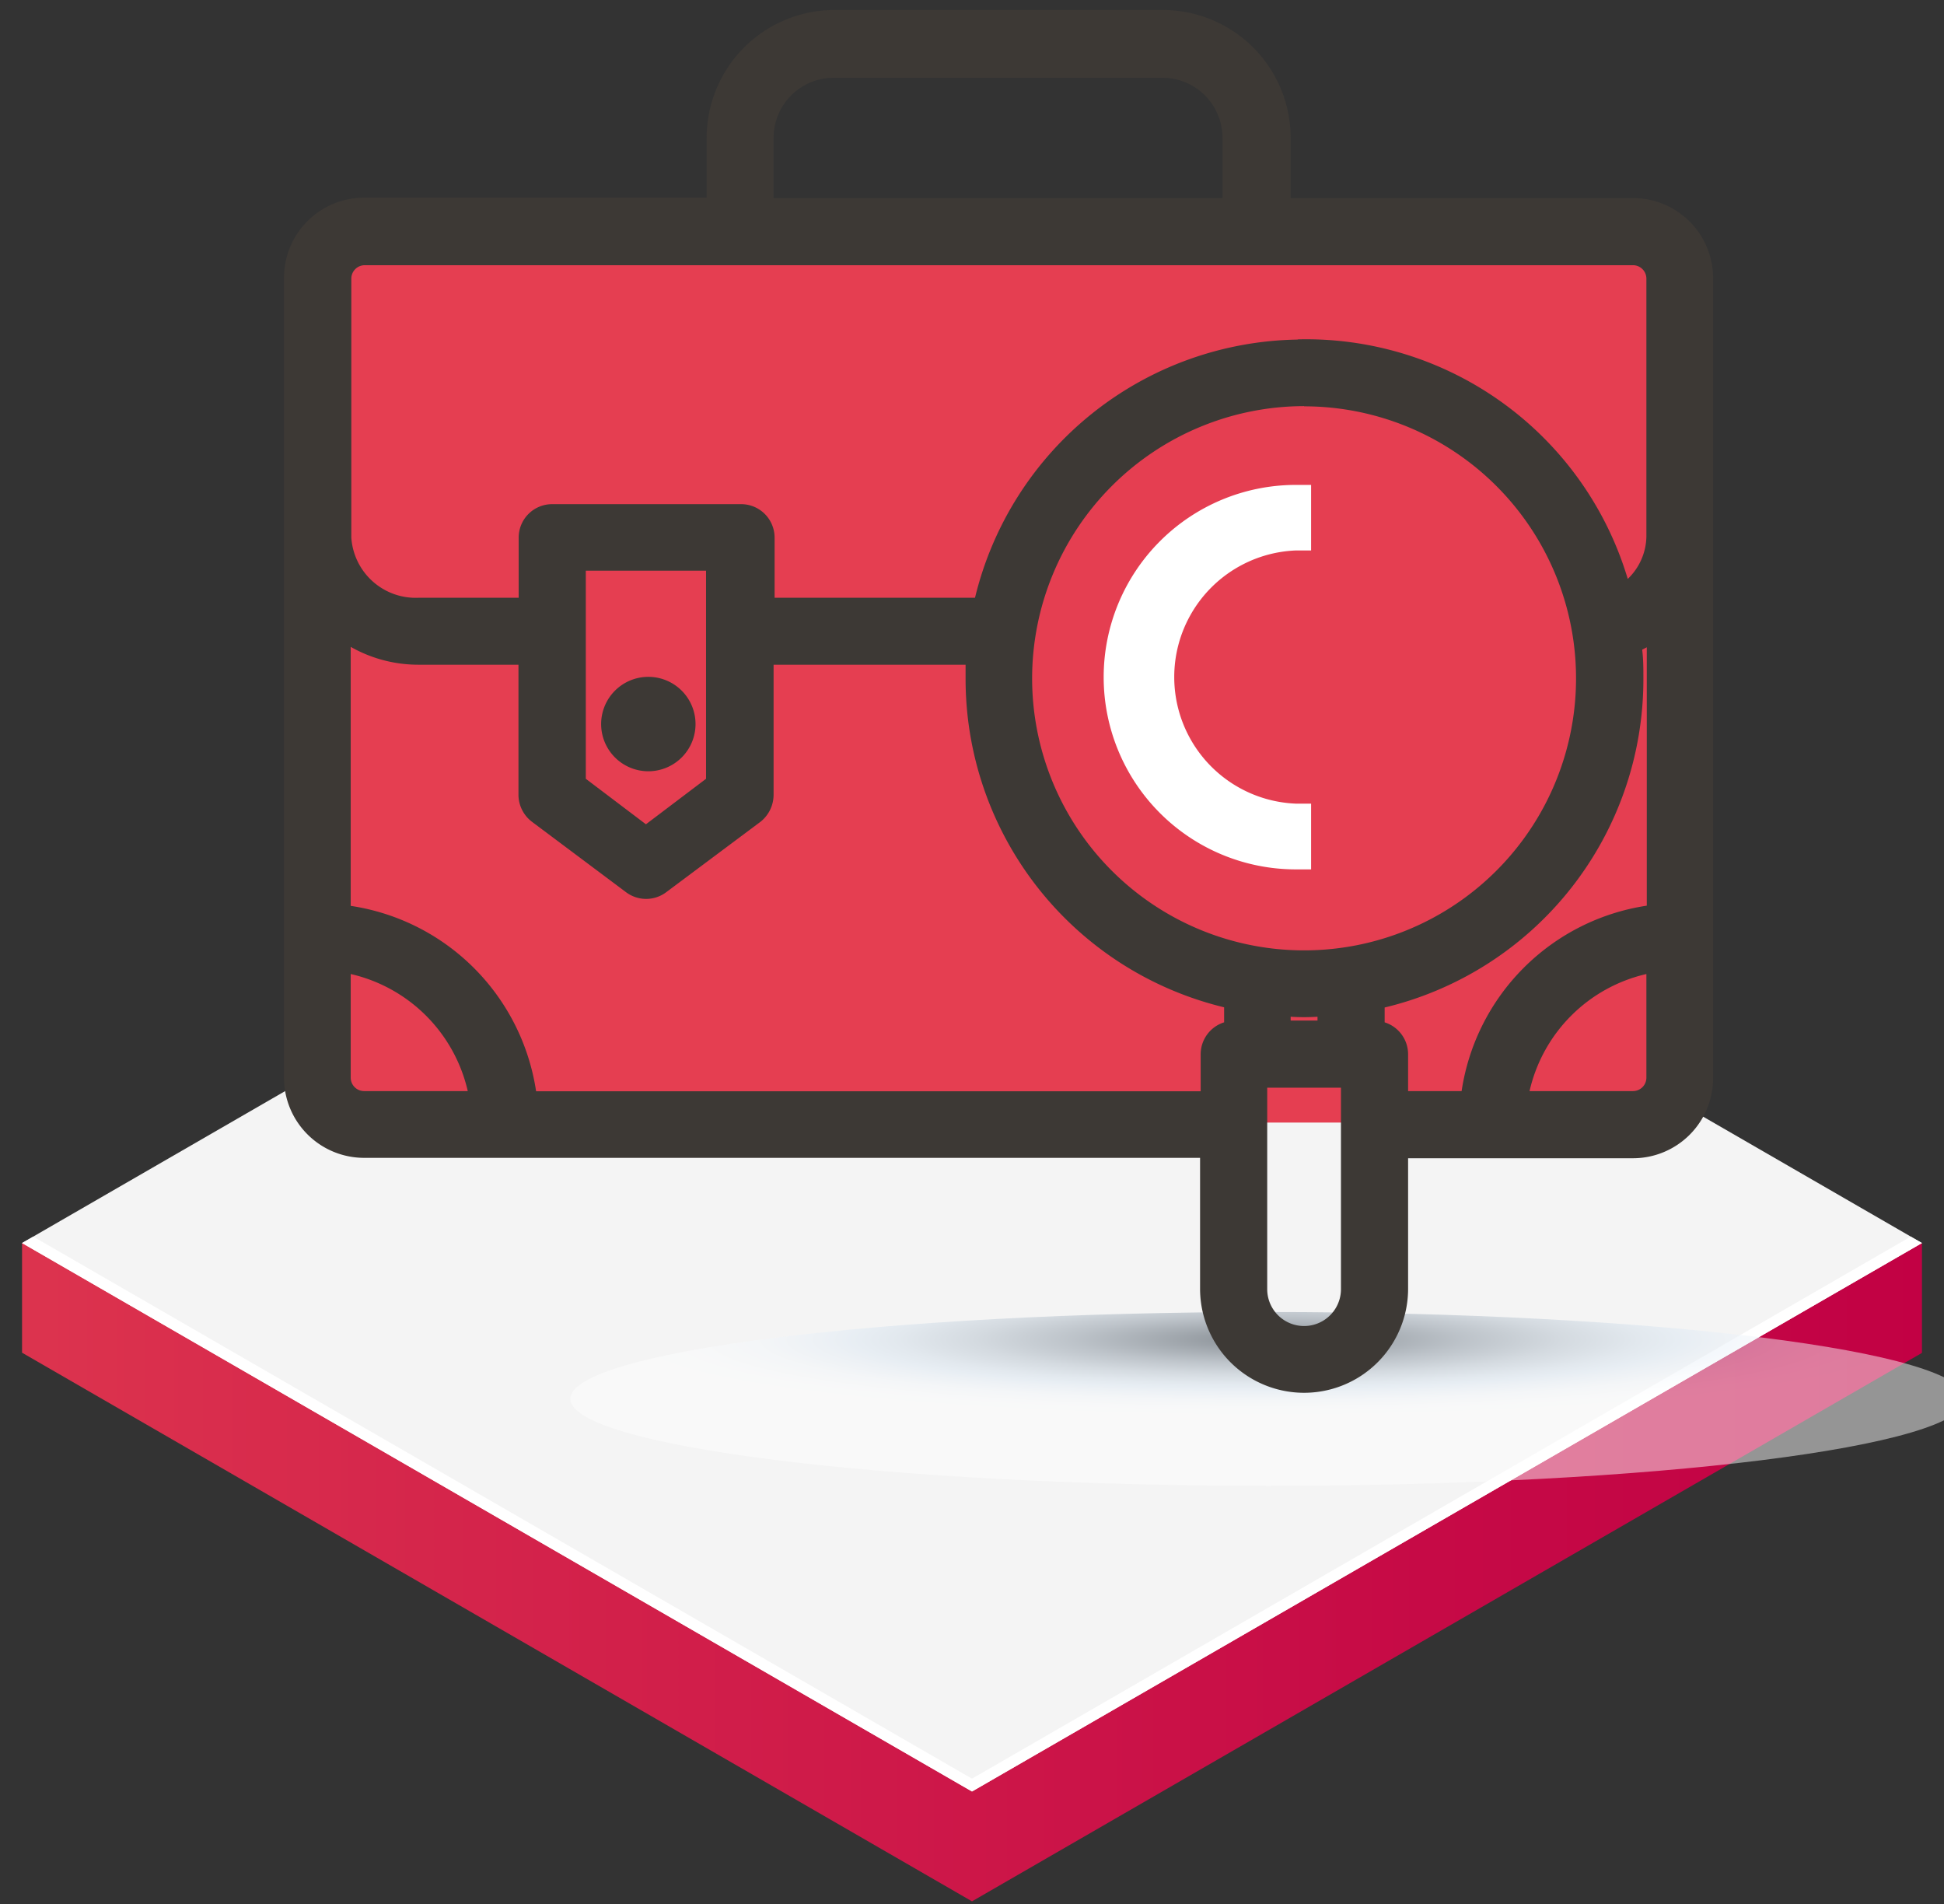 <svg xmlns="http://www.w3.org/2000/svg" xmlns:xlink="http://www.w3.org/1999/xlink" viewBox="0 0 97 95"><rect x="0" y="0" width="97" height="95" fill="#333333" stroke="none"/><defs><style>.cls-1{isolation:isolate;}.cls-2{fill:url(#linear-gradient);}.cls-3{fill:#f4f4f4;}.cls-4{fill:#fff;}.cls-5{fill:#e53e51;}.cls-6{opacity:0.48;mix-blend-mode:multiply;fill:url(#radial-gradient);}.cls-7,.cls-8{fill:#3d3935;}.cls-8{stroke:#3d3935;stroke-miterlimit:10;stroke-width:1.41px;}</style><linearGradient id="linear-gradient" x1="-22.33" y1="78.43" x2="99.14" y2="78.43" gradientUnits="userSpaceOnUse"><stop offset="0" stop-color="#e54451"/><stop offset="0.38" stop-color="#d4244b"/><stop offset="0.77" stop-color="#c60a46"/><stop offset="1" stop-color="#c10044"/></linearGradient><radialGradient id="radial-gradient" cx="710.93" cy="853.55" r="59" gradientTransform="translate(-356.14 7.08) scale(0.59 0.07)" gradientUnits="userSpaceOnUse"><stop offset="0" stop-color="#0f1c29"/><stop offset="0.12" stop-color="#404d5a"/><stop offset="0.28" stop-color="#818e9b"/><stop offset="0.42" stop-color="#b1beca"/><stop offset="0.53" stop-color="#cedbe7"/><stop offset="0.59" stop-color="#d9e6f2"/><stop offset="0.64" stop-color="#e4edf6"/><stop offset="0.73" stop-color="#f3f7fb"/><stop offset="0.84" stop-color="#fcfdfe"/><stop offset="1" stop-color="#fff"/></radialGradient></defs><title>Blind Sopt</title><g class="cls-1"><g id="Layer_1" data-name="Layer 1"><polygon class="cls-2" points="95.9 62.01 95.9 67.49 48.5 94.85 1.1 67.48 1.1 62.01 95.9 62.01"/><polygon class="cls-3" points="48.5 89.37 1.1 62.01 48.5 34.64 95.9 62.01 48.5 89.37"/><polygon class="cls-4" points="48.5 88.73 1.66 61.69 1.1 62.01 48.5 89.37 95.9 62.01 95.34 61.69 48.5 88.73"/><rect class="cls-5" x="16" y="12" width="68" height="44"/><path class="cls-6" d="M98.08,69.78c0,2.39-15.59,4.34-34.81,4.34s-34.81-2-34.81-4.34,15.59-4.33,34.81-4.33S98.08,67.39,98.08,69.78Z"/><path class="cls-7" d="M81.48,9.88H64.4v-3A6.38,6.38,0,0,0,58,.5H41.62a6.38,6.38,0,0,0-6.36,6.36v3H18.17a4,4,0,0,0-4,4V53.76a4,4,0,0,0,4,4H59.88v6.53a5.19,5.19,0,0,0,10.38,0V57.78H81.48a4,4,0,0,0,4-4V13.9A4,4,0,0,0,81.48,9.88Zm-42.88,0v-3a3,3,0,0,1,3-3H58a3,3,0,0,1,3,3v3ZM82.15,48.59v5.17a.67.67,0,0,1-.67.67H76.32A7.76,7.76,0,0,1,82.15,48.59ZM69.09,51v-.74A16.83,16.83,0,0,0,82,33.83c0-.47,0-.95-.06-1.42l.23-.12V45.18a11,11,0,0,0-9.24,9.25H70.26V52.59A1.67,1.67,0,0,0,69.09,51ZM29.23,38.85V28.47h6V38.85l-3,2.27ZM17.5,32.27a6.84,6.84,0,0,0,3.37.89h5v6.53A1.7,1.7,0,0,0,26.55,41l4.69,3.51a1.67,1.67,0,0,0,2,0L37.94,41a1.72,1.72,0,0,0,.66-1.34V33.16h9.58c0,.22,0,.44,0,.67a16.85,16.85,0,0,0,12.9,16.42V51a1.67,1.67,0,0,0-1.17,1.6v1.84H26.75a11,11,0,0,0-9.25-9.25Zm47.57-12A13.57,13.57,0,1,1,51.5,33.83,13.59,13.59,0,0,1,65.07,20.26Zm-.32-3.33a16.83,16.83,0,0,0-16.1,12.88h-10v-3a1.67,1.67,0,0,0-1.67-1.67H27.55a1.67,1.67,0,0,0-1.67,1.67v3h-5a3.22,3.22,0,0,1-3.35-3V13.9a.67.67,0,0,1,.67-.67H81.48a.67.67,0,0,1,.67.67V26.79a3,3,0,0,1-.93,2.09A16.75,16.75,0,0,0,64.75,16.93ZM17.5,48.59a7.77,7.77,0,0,1,5.84,5.84H18.17a.67.67,0,0,1-.67-.67ZM66.91,64.31a1.84,1.84,0,0,1-3.68,0V54.26h3.68Zm-1.17-13.4H64.4v-.19a10,10,0,0,0,1.34,0Z"/><path class="cls-8" d="M34,36.12a1.65,1.65,0,1,1-1.65-1.65A1.65,1.65,0,0,1,34,36.12Z"/><path class="cls-4" d="M64.66,27.46h.76V24.19h-.76a9.59,9.59,0,1,0,0,19.18h.76V40.09h-.76a6.32,6.32,0,0,1,0-12.63Z"/></g></g></svg>